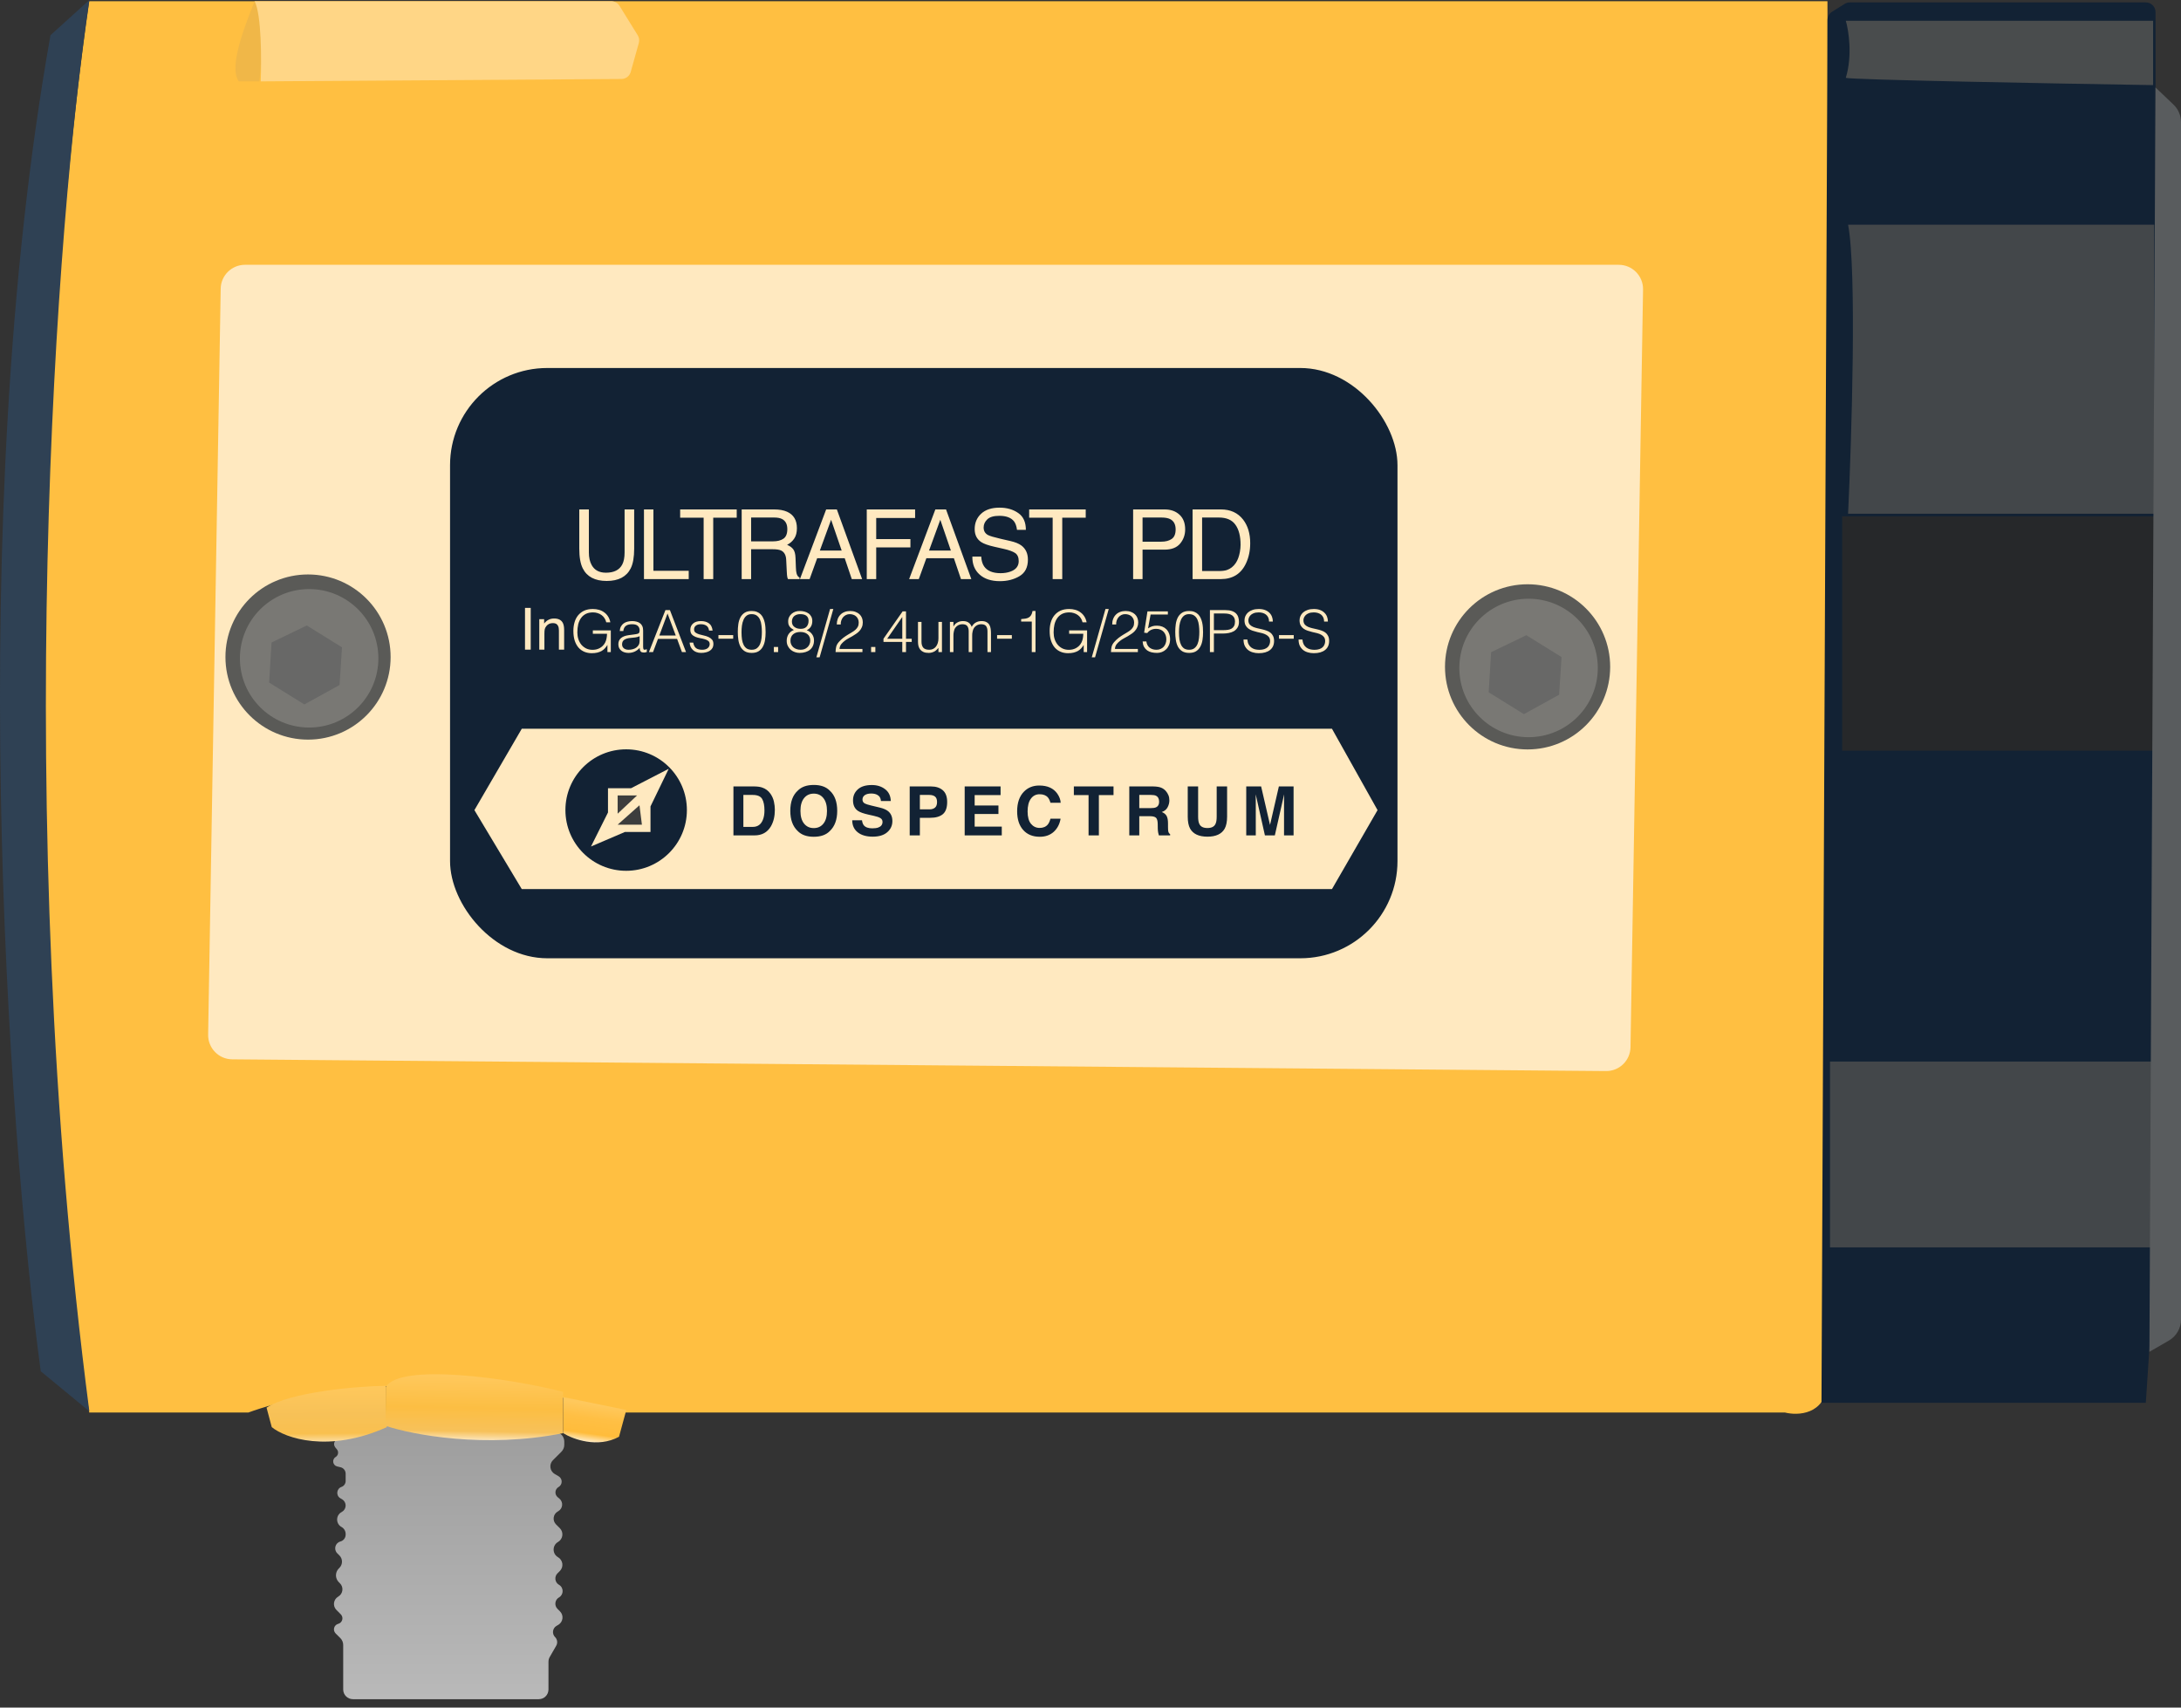 <svg width="106" height="83" viewBox="0 0 106 83" fill="none" xmlns="http://www.w3.org/2000/svg">
<rect x="0" y="0" width="106" height="83" fill="#333333" stroke="none"/>
<g id="Group 2953">
<path id="Vector 2368" d="M12.072 68.657H4.338C0.04 43.202 2.547 12.318 4.338 0.059H88.817C88.876 21.862 88.959 65.836 88.817 67.3C88.675 68.764 87.381 68.815 86.751 68.657H30.136C22.344 66.202 14.846 67.634 12.072 68.657Z" fill="#FFBF41"/>
<path id="Vector 2381" d="M10.116 50.29L10.726 14.032C10.736 13.388 11.262 12.871 11.906 12.871H78.675C79.335 12.871 79.866 13.412 79.855 14.071L79.245 50.899C79.235 51.548 78.703 52.066 78.055 52.06L11.286 51.49C10.63 51.485 10.105 50.946 10.116 50.29Z" fill="#FFE9C0"/>
<rect id="Rectangle 1589" x="21.873" y="17.887" width="46.047" height="28.691" rx="4.723" fill="#122234"/>
<path id="Vector 2369" d="M89.652 0.189L89.043 0.57C88.906 0.655 88.822 0.806 88.821 0.968L88.527 68.185H104.29L104.762 61.041V0.589C104.762 0.329 104.551 0.117 104.29 0.117H89.903C89.814 0.117 89.727 0.142 89.652 0.189Z" fill="#122234"/>
<path id="Vector 2370" d="M89.709 3.782C90.04 2.696 89.847 1.48 89.709 1.008H104.645V4.137C99.725 4.058 89.851 3.877 89.709 3.782Z" fill="#494C4D"/>
<path id="Vector 2371" d="M104.697 10.922H89.82C90.245 13.142 89.997 21.214 89.82 24.972H104.697V10.922Z" fill="#43474A"/>
<path id="Vector 2372" d="M104.762 25.094H89.885H89.531V36.487H104.762V25.094Z" fill="#26282A"/>
<path id="Vector 2373" d="M104.704 51.598H88.941V60.63H104.704V51.598Z" fill="#43474A"/>
<path id="Vector 2374" d="M105.633 5.082L104.76 4.25L104.465 65.706L105.409 65.161C105.775 64.95 106 64.56 106 64.138V5.937C106 5.614 105.867 5.305 105.633 5.082Z" fill="#595C5E"/>
<path id="Vector 2375" d="M11.606 3.955C11.086 3.246 11.941 1.161 12.374 0.059C12.893 0.719 12.708 2.83 12.61 3.953L12.61 3.955H11.606Z" fill="#F0B748"/>
<path id="Vector 2376" d="M29.706 0.059H12.377C12.708 0.72 12.711 2.853 12.672 3.955L30.204 3.839C30.415 3.838 30.599 3.697 30.655 3.494L31.048 2.088C31.083 1.961 31.064 1.825 30.994 1.713L30.108 0.282C30.022 0.143 29.87 0.059 29.706 0.059Z" fill="#FFD686"/>
<path id="Vector 2380" d="M16.371 70.444L16.311 70.373C16.246 70.297 16.214 70.194 16.255 70.102C16.934 68.556 23.424 69.084 27.025 69.603C27.256 69.637 27.425 69.835 27.425 70.068V70.228C27.425 70.353 27.375 70.473 27.287 70.562L26.873 70.975C26.675 71.173 26.719 71.506 26.962 71.646L27.147 71.753C27.349 71.87 27.349 72.161 27.147 72.278C26.964 72.384 26.943 72.64 27.106 72.774L27.185 72.839C27.387 73.005 27.361 73.322 27.135 73.452L27.106 73.469C26.88 73.599 26.839 73.909 27.023 74.094L27.209 74.279C27.407 74.477 27.363 74.81 27.12 74.95C26.836 75.114 26.836 75.525 27.12 75.689C27.363 75.83 27.407 76.162 27.209 76.361L27.095 76.474C26.93 76.639 26.967 76.915 27.168 77.031C27.404 77.167 27.404 77.507 27.168 77.644C26.967 77.76 26.93 78.036 27.095 78.2L27.216 78.322C27.411 78.516 27.368 78.842 27.13 78.98L27.05 79.026C26.852 79.14 26.816 79.411 26.978 79.573C27.089 79.684 27.112 79.856 27.033 79.993L26.721 80.534C26.679 80.606 26.657 80.687 26.657 80.77V82.119C26.657 82.38 26.446 82.591 26.185 82.591H17.153C16.892 82.591 16.68 82.38 16.68 82.119V79.955C16.68 79.831 16.631 79.713 16.544 79.625L16.312 79.394C16.161 79.242 16.23 78.984 16.437 78.929C16.644 78.873 16.713 78.615 16.561 78.464L16.352 78.254C16.16 78.062 16.202 77.741 16.437 77.606C16.672 77.47 16.714 77.149 16.522 76.958L16.466 76.902C16.283 76.719 16.283 76.421 16.466 76.238L16.496 76.208C16.663 76.041 16.663 75.77 16.496 75.603L16.391 75.499C16.205 75.312 16.29 74.994 16.545 74.926C16.694 74.886 16.799 74.75 16.799 74.595V74.56C16.799 74.422 16.725 74.294 16.605 74.224L16.592 74.217C16.316 74.058 16.316 73.66 16.592 73.501L16.622 73.484C16.731 73.421 16.799 73.303 16.799 73.176C16.799 73.052 16.732 72.935 16.624 72.873L16.545 72.827C16.319 72.697 16.35 72.362 16.595 72.274C16.717 72.23 16.799 72.115 16.799 71.986V71.629C16.799 71.48 16.696 71.351 16.551 71.317L16.386 71.278C16.169 71.227 16.122 70.937 16.312 70.82C16.444 70.739 16.472 70.561 16.371 70.444Z" fill="url(#paint0_linear_1740_1709)"/>
<path id="Vector 2098" d="M4.342 0L2.453 1.712C-1.751 25.326 0.386 54.844 1.98 66.651L4.342 68.599C0.516 39.223 2.748 10.626 4.342 0Z" fill="#2F4154"/>
<path id="Vector 2384" d="M23.057 39.377L25.359 35.422H64.736L66.951 39.377L64.736 43.215H25.359L23.057 39.377Z" fill="#FFE9C0"/>
<path id="ULTRAFAST PD" d="M28.62 24.761V26.855C28.62 27.101 28.666 27.305 28.758 27.468C28.895 27.714 29.125 27.837 29.45 27.837C29.839 27.837 30.103 27.704 30.243 27.438C30.318 27.294 30.356 27.099 30.356 26.855V24.761H30.822V26.663C30.822 27.08 30.766 27.401 30.654 27.625C30.448 28.034 30.059 28.238 29.487 28.238C28.915 28.238 28.527 28.034 28.322 27.625C28.21 27.401 28.154 27.08 28.154 26.663V24.761H28.62ZM31.298 24.761H31.757V27.745H33.473V28.148H31.298V24.761ZM35.806 24.761V25.164H34.664V28.148H34.198V25.164H33.057V24.761H35.806ZM37.567 26.313C37.782 26.313 37.952 26.27 38.076 26.184C38.202 26.098 38.265 25.942 38.265 25.718C38.265 25.477 38.178 25.312 38.002 25.224C37.909 25.178 37.783 25.155 37.627 25.155H36.506V26.313H37.567ZM36.047 24.761H37.615C37.873 24.761 38.086 24.799 38.254 24.874C38.572 25.018 38.731 25.285 38.731 25.674C38.731 25.877 38.689 26.043 38.604 26.172C38.521 26.301 38.404 26.405 38.254 26.483C38.386 26.537 38.485 26.608 38.551 26.696C38.619 26.783 38.657 26.925 38.664 27.122L38.681 27.576C38.685 27.706 38.696 27.802 38.713 27.865C38.74 27.972 38.79 28.042 38.86 28.072V28.148H38.298C38.282 28.119 38.27 28.082 38.261 28.035C38.252 27.989 38.244 27.9 38.238 27.768L38.21 27.203C38.199 26.982 38.117 26.833 37.963 26.758C37.876 26.716 37.738 26.696 37.55 26.696H36.506V28.148H36.047V24.761ZM40.907 26.76L40.393 25.264L39.846 26.76H40.907ZM40.153 24.761H40.672L41.901 28.148H41.398L41.055 27.134H39.715L39.348 28.148H38.878L40.153 24.761ZM42.126 24.761H44.476V25.176H42.585V26.204H44.248V26.608H42.585V28.148H42.126V24.761ZM46.214 26.76L45.7 25.264L45.153 26.76H46.214ZM45.46 24.761H45.979L47.208 28.148H46.705L46.361 27.134H45.022L44.655 28.148H44.185L45.46 24.761ZM47.689 27.055C47.7 27.247 47.745 27.404 47.825 27.523C47.977 27.748 48.245 27.86 48.63 27.86C48.802 27.86 48.959 27.836 49.1 27.786C49.374 27.691 49.511 27.52 49.511 27.274C49.511 27.09 49.453 26.959 49.338 26.88C49.221 26.803 49.038 26.736 48.789 26.68L48.33 26.576C48.03 26.508 47.818 26.433 47.694 26.352C47.478 26.211 47.371 25.999 47.371 25.718C47.371 25.413 47.476 25.164 47.687 24.968C47.897 24.773 48.195 24.675 48.581 24.675C48.936 24.675 49.238 24.762 49.485 24.934C49.734 25.104 49.859 25.378 49.859 25.755H49.428C49.405 25.573 49.355 25.434 49.28 25.337C49.14 25.161 48.903 25.072 48.568 25.072C48.297 25.072 48.102 25.129 47.984 25.243C47.866 25.357 47.806 25.489 47.806 25.639C47.806 25.805 47.876 25.927 48.014 26.004C48.105 26.053 48.31 26.114 48.63 26.188L49.105 26.297C49.334 26.349 49.511 26.42 49.635 26.511C49.85 26.669 49.958 26.899 49.958 27.201C49.958 27.576 49.821 27.844 49.547 28.006C49.275 28.167 48.959 28.248 48.597 28.248C48.176 28.248 47.846 28.14 47.608 27.925C47.37 27.711 47.253 27.421 47.258 27.055H47.689ZM52.768 24.761V25.164H51.627V28.148H51.161V25.164H50.019V24.761H52.768ZM55.072 24.761H56.596C56.897 24.761 57.14 24.846 57.325 25.017C57.509 25.186 57.601 25.424 57.601 25.732C57.601 25.996 57.519 26.227 57.355 26.424C57.19 26.619 56.937 26.716 56.596 26.716H55.53V28.148H55.072V24.761ZM57.138 25.734C57.138 25.485 57.045 25.316 56.861 25.227C56.76 25.179 56.62 25.155 56.444 25.155H55.53V26.329H56.444C56.65 26.329 56.816 26.285 56.944 26.198C57.073 26.11 57.138 25.955 57.138 25.734ZM59.242 27.756C59.398 27.756 59.525 27.74 59.625 27.708C59.803 27.648 59.949 27.533 60.063 27.362C60.154 27.225 60.219 27.05 60.259 26.836C60.282 26.709 60.294 26.59 60.294 26.481C60.294 26.061 60.21 25.735 60.042 25.503C59.876 25.271 59.608 25.155 59.238 25.155H58.424V27.756H59.242ZM57.962 24.761H59.334C59.8 24.761 60.162 24.926 60.418 25.257C60.647 25.555 60.762 25.937 60.762 26.403C60.762 26.762 60.694 27.088 60.559 27.378C60.321 27.892 59.911 28.148 59.33 28.148H57.962V24.761Z" fill="#FFE9C0"/>
<g id="Group 2954">
<path id="In" d="M25.516 29.546H25.794V31.578H25.516V29.546ZM26.21 30.096H26.446V30.307C26.516 30.22 26.591 30.158 26.669 30.12C26.747 30.082 26.834 30.063 26.93 30.063C27.141 30.063 27.283 30.136 27.357 30.283C27.397 30.363 27.418 30.478 27.418 30.628V31.578H27.164V30.644C27.164 30.554 27.151 30.481 27.124 30.426C27.08 30.333 27 30.287 26.883 30.287C26.824 30.287 26.776 30.293 26.738 30.305C26.67 30.326 26.61 30.366 26.558 30.427C26.517 30.476 26.49 30.527 26.477 30.579C26.465 30.631 26.459 30.705 26.459 30.802V31.578H26.21V30.096Z" fill="#FFE9C0"/>
<path id="GaAs-0.8/2.4um-1G/250PS-S" d="M28.813 30.805V30.641H29.686V31.695H29.522V31.347C29.486 31.407 29.444 31.463 29.397 31.514C29.352 31.563 29.299 31.606 29.238 31.642C29.178 31.675 29.108 31.702 29.029 31.721C28.95 31.74 28.86 31.749 28.76 31.749C28.631 31.749 28.512 31.727 28.402 31.681C28.293 31.636 28.198 31.569 28.119 31.48C28.04 31.389 27.977 31.276 27.932 31.14C27.889 31.004 27.867 30.845 27.867 30.664C27.867 30.515 27.886 30.376 27.924 30.247C27.961 30.117 28.019 30.005 28.096 29.91C28.176 29.814 28.274 29.738 28.391 29.683C28.51 29.629 28.65 29.601 28.811 29.601C28.918 29.601 29.018 29.614 29.111 29.641C29.205 29.667 29.29 29.708 29.363 29.763C29.439 29.816 29.502 29.883 29.553 29.964C29.604 30.043 29.641 30.138 29.663 30.247H29.465C29.448 30.172 29.419 30.104 29.377 30.043C29.338 29.983 29.29 29.933 29.233 29.893C29.176 29.852 29.113 29.82 29.043 29.8C28.973 29.777 28.9 29.766 28.825 29.766C28.691 29.766 28.575 29.789 28.479 29.836C28.383 29.884 28.303 29.951 28.241 30.038C28.179 30.123 28.132 30.226 28.102 30.346C28.074 30.465 28.06 30.597 28.06 30.74C28.06 30.854 28.076 30.961 28.108 31.063C28.142 31.165 28.19 31.255 28.252 31.333C28.317 31.41 28.394 31.471 28.485 31.517C28.577 31.562 28.682 31.585 28.799 31.585C28.854 31.585 28.911 31.579 28.969 31.568C29.028 31.555 29.084 31.534 29.139 31.506C29.194 31.477 29.245 31.44 29.292 31.395C29.34 31.35 29.38 31.294 29.414 31.228C29.446 31.163 29.468 31.096 29.479 31.027C29.493 30.957 29.5 30.883 29.502 30.805H28.813ZM31.087 30.924C31.015 30.955 30.942 30.975 30.869 30.984C30.795 30.994 30.721 31.001 30.648 31.007C30.517 31.016 30.415 31.046 30.342 31.095C30.27 31.144 30.234 31.218 30.234 31.318C30.234 31.364 30.242 31.403 30.259 31.437C30.278 31.47 30.302 31.497 30.33 31.52C30.361 31.54 30.395 31.556 30.432 31.568C30.472 31.577 30.512 31.582 30.551 31.582C30.619 31.582 30.686 31.573 30.75 31.556C30.814 31.54 30.871 31.514 30.92 31.48C30.971 31.444 31.011 31.4 31.042 31.347C31.072 31.292 31.087 31.228 31.087 31.154V30.924ZM30.801 30.84C30.833 30.836 30.871 30.83 30.914 30.823C30.959 30.815 30.996 30.805 31.025 30.791C31.053 30.778 31.07 30.756 31.076 30.726C31.083 30.694 31.087 30.665 31.087 30.638C31.087 30.551 31.059 30.481 31.002 30.426C30.947 30.369 30.854 30.341 30.721 30.341C30.663 30.341 30.609 30.346 30.56 30.358C30.511 30.367 30.467 30.385 30.43 30.412C30.394 30.436 30.363 30.47 30.339 30.514C30.316 30.555 30.301 30.608 30.294 30.672H30.121C30.126 30.585 30.146 30.512 30.18 30.451C30.214 30.389 30.258 30.339 30.311 30.301C30.365 30.262 30.428 30.233 30.498 30.216C30.569 30.197 30.645 30.188 30.724 30.188C30.798 30.188 30.867 30.196 30.931 30.213C30.997 30.228 31.054 30.254 31.101 30.29C31.15 30.324 31.188 30.37 31.215 30.429C31.243 30.487 31.257 30.559 31.257 30.644V31.443C31.257 31.509 31.268 31.552 31.291 31.571C31.316 31.588 31.364 31.583 31.436 31.556V31.69C31.422 31.693 31.402 31.699 31.376 31.707C31.351 31.714 31.327 31.718 31.302 31.718C31.276 31.718 31.25 31.715 31.226 31.709C31.198 31.706 31.175 31.697 31.158 31.684C31.141 31.669 31.127 31.652 31.115 31.633C31.106 31.612 31.099 31.59 31.096 31.568C31.092 31.543 31.09 31.518 31.09 31.491C31.018 31.571 30.936 31.631 30.843 31.673C30.751 31.714 30.651 31.735 30.543 31.735C30.479 31.735 30.416 31.727 30.356 31.709C30.297 31.692 30.245 31.666 30.2 31.63C30.155 31.594 30.119 31.551 30.092 31.5C30.066 31.447 30.053 31.385 30.053 31.313C30.053 31.063 30.224 30.916 30.566 30.871L30.801 30.84ZM31.539 31.695L32.341 29.655H32.559L33.342 31.695H33.143L32.908 31.055H31.979L31.738 31.695H31.539ZM32.044 30.89H32.843L32.443 29.819L32.044 30.89ZM33.69 31.236C33.717 31.363 33.764 31.453 33.832 31.506C33.902 31.556 34.001 31.582 34.129 31.582C34.192 31.582 34.245 31.574 34.291 31.559C34.336 31.544 34.373 31.524 34.401 31.5C34.432 31.473 34.454 31.444 34.469 31.412C34.484 31.38 34.492 31.346 34.492 31.31C34.492 31.238 34.468 31.185 34.421 31.151C34.376 31.115 34.318 31.088 34.248 31.069C34.178 31.048 34.103 31.031 34.022 31.018C33.941 31.003 33.865 30.981 33.795 30.953C33.725 30.924 33.666 30.884 33.619 30.831C33.574 30.778 33.551 30.703 33.551 30.607C33.551 30.484 33.596 30.384 33.684 30.307C33.775 30.227 33.903 30.188 34.067 30.188C34.226 30.188 34.354 30.224 34.452 30.296C34.553 30.365 34.613 30.483 34.634 30.65H34.461C34.446 30.536 34.402 30.457 34.331 30.412C34.261 30.364 34.172 30.341 34.064 30.341C33.956 30.341 33.874 30.364 33.818 30.412C33.761 30.457 33.733 30.517 33.733 30.593C33.733 30.659 33.755 30.71 33.801 30.746C33.848 30.78 33.907 30.808 33.976 30.831C34.046 30.852 34.122 30.871 34.203 30.888C34.284 30.905 34.36 30.929 34.43 30.961C34.5 30.992 34.557 31.033 34.603 31.086C34.65 31.139 34.673 31.213 34.673 31.307C34.673 31.377 34.658 31.439 34.628 31.494C34.598 31.547 34.556 31.591 34.503 31.627C34.45 31.663 34.387 31.69 34.314 31.707C34.242 31.726 34.162 31.735 34.075 31.735C33.989 31.735 33.911 31.722 33.843 31.695C33.777 31.671 33.72 31.636 33.673 31.59C33.626 31.545 33.589 31.492 33.563 31.432C33.536 31.371 33.521 31.306 33.517 31.236H33.69ZM35.634 30.871V31.046H34.917V30.871H35.634ZM37.028 30.712C37.028 30.604 37.022 30.5 37.008 30.398C36.997 30.294 36.974 30.201 36.938 30.12C36.902 30.038 36.851 29.973 36.785 29.924C36.72 29.875 36.635 29.851 36.529 29.851C36.429 29.851 36.347 29.876 36.283 29.927C36.221 29.976 36.172 30.042 36.136 30.125C36.1 30.209 36.074 30.303 36.059 30.409C36.046 30.515 36.039 30.622 36.039 30.732C36.039 30.86 36.047 30.977 36.062 31.083C36.079 31.187 36.106 31.276 36.144 31.35C36.182 31.423 36.232 31.481 36.294 31.523C36.359 31.562 36.439 31.582 36.535 31.582C36.643 31.582 36.729 31.555 36.793 31.503C36.859 31.45 36.909 31.382 36.943 31.299C36.977 31.215 37 31.122 37.011 31.018C37.023 30.914 37.028 30.812 37.028 30.712ZM36.535 29.698C36.633 29.698 36.718 29.713 36.79 29.743C36.862 29.771 36.922 29.811 36.972 29.862C37.023 29.913 37.063 29.972 37.093 30.04C37.126 30.108 37.15 30.181 37.167 30.259C37.184 30.334 37.195 30.413 37.201 30.494C37.207 30.575 37.21 30.654 37.21 30.732C37.21 30.864 37.2 30.991 37.181 31.112C37.162 31.233 37.127 31.339 37.076 31.432C37.027 31.524 36.959 31.598 36.872 31.653C36.785 31.708 36.673 31.735 36.535 31.735C36.397 31.735 36.284 31.708 36.195 31.653C36.108 31.598 36.039 31.524 35.988 31.432C35.939 31.337 35.905 31.229 35.886 31.106C35.867 30.981 35.858 30.85 35.858 30.712C35.858 30.585 35.866 30.462 35.883 30.341C35.9 30.22 35.933 30.112 35.98 30.018C36.029 29.921 36.098 29.844 36.187 29.785C36.275 29.727 36.392 29.698 36.535 29.698ZM37.611 31.695V31.446H37.818V31.695H37.611ZM38.901 30.718C38.831 30.718 38.767 30.726 38.709 30.743C38.65 30.76 38.599 30.787 38.556 30.823C38.512 30.857 38.478 30.901 38.454 30.956C38.429 31.009 38.417 31.072 38.417 31.146C38.417 31.208 38.428 31.265 38.451 31.318C38.475 31.371 38.508 31.418 38.55 31.457C38.593 31.495 38.645 31.525 38.706 31.548C38.768 31.571 38.837 31.582 38.913 31.582C38.979 31.582 39.04 31.572 39.097 31.551C39.154 31.528 39.203 31.497 39.244 31.457C39.288 31.418 39.321 31.37 39.343 31.316C39.368 31.261 39.38 31.2 39.38 31.134C39.38 31.064 39.368 31.004 39.343 30.953C39.319 30.9 39.285 30.857 39.241 30.823C39.198 30.787 39.147 30.76 39.088 30.743C39.03 30.726 38.967 30.718 38.901 30.718ZM38.893 29.851C38.836 29.851 38.783 29.858 38.734 29.873C38.685 29.888 38.642 29.911 38.604 29.941C38.568 29.971 38.539 30.009 38.519 30.055C38.498 30.1 38.488 30.152 38.488 30.21C38.488 30.273 38.499 30.327 38.522 30.372C38.546 30.415 38.578 30.451 38.618 30.48C38.658 30.508 38.703 30.53 38.754 30.545C38.805 30.558 38.858 30.565 38.913 30.565C38.967 30.565 39.018 30.558 39.066 30.545C39.113 30.53 39.154 30.506 39.188 30.474C39.221 30.442 39.248 30.401 39.267 30.352C39.288 30.303 39.298 30.243 39.298 30.171C39.298 30.069 39.265 29.99 39.199 29.936C39.133 29.879 39.031 29.851 38.893 29.851ZM38.584 30.621C38.535 30.591 38.492 30.563 38.456 30.536C38.422 30.508 38.394 30.478 38.371 30.446C38.349 30.413 38.332 30.378 38.32 30.338C38.311 30.296 38.306 30.245 38.306 30.185C38.306 30.117 38.321 30.053 38.352 29.992C38.382 29.932 38.422 29.88 38.473 29.836C38.524 29.791 38.584 29.756 38.652 29.732C38.722 29.707 38.796 29.696 38.876 29.698C38.951 29.698 39.025 29.707 39.097 29.726C39.17 29.745 39.236 29.774 39.292 29.814C39.349 29.853 39.394 29.904 39.428 29.967C39.462 30.027 39.479 30.1 39.479 30.185C39.479 30.289 39.458 30.378 39.414 30.451C39.373 30.525 39.304 30.585 39.207 30.633C39.317 30.672 39.403 30.736 39.465 30.823C39.529 30.909 39.562 31.011 39.562 31.129C39.562 31.227 39.544 31.314 39.511 31.389C39.478 31.465 39.431 31.528 39.369 31.579C39.308 31.63 39.235 31.669 39.148 31.695C39.061 31.722 38.965 31.735 38.859 31.735C38.787 31.735 38.713 31.723 38.638 31.698C38.564 31.674 38.497 31.637 38.437 31.588C38.378 31.538 38.33 31.477 38.292 31.403C38.254 31.33 38.235 31.244 38.235 31.146C38.235 31.027 38.265 30.921 38.323 30.828C38.384 30.734 38.471 30.665 38.584 30.621ZM39.835 31.95H39.677L40.343 29.601H40.501L39.835 31.95ZM40.669 30.352C40.669 30.254 40.685 30.165 40.715 30.086C40.745 30.005 40.788 29.936 40.845 29.879C40.902 29.82 40.97 29.776 41.049 29.746C41.13 29.714 41.22 29.698 41.318 29.698C41.419 29.698 41.506 29.713 41.582 29.743C41.659 29.771 41.724 29.81 41.775 29.859C41.828 29.908 41.867 29.967 41.894 30.035C41.92 30.103 41.933 30.175 41.933 30.25C41.933 30.339 41.918 30.417 41.888 30.485C41.86 30.553 41.821 30.614 41.772 30.667C41.724 30.72 41.67 30.767 41.607 30.808C41.547 30.85 41.485 30.89 41.42 30.927C41.356 30.963 41.293 30.998 41.23 31.032C41.168 31.066 41.112 31.102 41.063 31.14C41.031 31.165 41 31.191 40.97 31.219C40.94 31.246 40.912 31.275 40.888 31.307C40.863 31.339 40.843 31.375 40.828 31.415C40.813 31.453 40.804 31.495 40.803 31.542H41.916V31.695H40.61C40.612 31.599 40.622 31.512 40.641 31.435C40.66 31.357 40.702 31.282 40.766 31.208C40.836 31.129 40.907 31.061 40.981 31.004C41.057 30.947 41.13 30.897 41.202 30.854C41.274 30.808 41.342 30.768 41.406 30.732C41.47 30.694 41.527 30.654 41.576 30.61C41.625 30.567 41.664 30.517 41.692 30.463C41.721 30.408 41.735 30.341 41.735 30.262C41.735 30.197 41.724 30.14 41.701 30.089C41.678 30.038 41.647 29.994 41.607 29.958C41.568 29.922 41.521 29.896 41.469 29.879C41.416 29.86 41.358 29.851 41.296 29.851C41.23 29.851 41.169 29.865 41.114 29.893C41.061 29.919 41.015 29.955 40.975 30.001C40.938 30.046 40.908 30.099 40.888 30.16C40.867 30.22 40.858 30.284 40.862 30.352H40.669ZM42.337 31.695V31.446H42.544V31.695H42.337ZM43.852 31.202H42.939V31.046L43.869 29.717H44.033V31.049H44.311V31.202H44.033V31.695H43.852V31.202ZM43.118 31.049H43.852V29.989L43.118 31.049ZM45.61 30.227H45.78V31.695H45.61V31.491C45.588 31.518 45.562 31.545 45.534 31.573C45.506 31.602 45.472 31.628 45.435 31.653C45.399 31.675 45.356 31.694 45.307 31.709C45.258 31.727 45.201 31.735 45.137 31.735C45.039 31.735 44.957 31.722 44.891 31.695C44.825 31.667 44.771 31.628 44.729 31.579C44.69 31.53 44.66 31.473 44.641 31.409C44.624 31.343 44.616 31.271 44.616 31.194V30.227H44.786V31.191C44.786 31.317 44.815 31.415 44.874 31.483C44.932 31.549 45.029 31.582 45.163 31.582C45.233 31.582 45.295 31.569 45.35 31.542C45.406 31.514 45.454 31.475 45.491 31.426C45.529 31.377 45.559 31.318 45.579 31.25C45.6 31.182 45.61 31.108 45.61 31.027V30.227ZM46.338 31.695H46.168V30.227H46.338V30.448H46.343C46.387 30.363 46.449 30.299 46.53 30.256C46.612 30.21 46.7 30.188 46.797 30.188C46.865 30.188 46.922 30.195 46.97 30.21C47.017 30.226 47.056 30.246 47.089 30.273C47.123 30.297 47.15 30.327 47.171 30.361C47.194 30.395 47.212 30.431 47.227 30.471C47.277 30.375 47.342 30.304 47.423 30.259C47.506 30.211 47.601 30.188 47.706 30.188C47.806 30.188 47.886 30.205 47.944 30.239C48.005 30.271 48.051 30.314 48.083 30.369C48.115 30.422 48.136 30.483 48.146 30.553C48.157 30.623 48.163 30.695 48.163 30.769V31.695H47.993V30.681C47.993 30.575 47.97 30.492 47.925 30.431C47.881 30.371 47.799 30.341 47.678 30.341C47.616 30.341 47.555 30.355 47.497 30.383C47.44 30.41 47.39 30.451 47.346 30.508C47.328 30.533 47.312 30.562 47.298 30.596C47.287 30.628 47.278 30.662 47.27 30.698C47.262 30.734 47.257 30.77 47.253 30.805C47.251 30.841 47.25 30.875 47.25 30.905V31.695H47.08V30.681C47.08 30.575 47.057 30.492 47.012 30.431C46.969 30.371 46.886 30.341 46.766 30.341C46.703 30.341 46.643 30.355 46.584 30.383C46.528 30.41 46.477 30.451 46.434 30.508C46.415 30.533 46.399 30.562 46.386 30.596C46.375 30.628 46.365 30.662 46.358 30.698C46.35 30.734 46.344 30.77 46.341 30.805C46.339 30.841 46.338 30.875 46.338 30.905V31.695ZM49.177 30.871V31.046H48.46V30.871H49.177ZM50.146 30.21H49.63V30.091C49.706 30.086 49.774 30.078 49.834 30.069C49.897 30.059 49.951 30.041 49.996 30.015C50.043 29.988 50.082 29.951 50.112 29.902C50.144 29.851 50.168 29.783 50.183 29.698H50.328V31.695H50.146V30.21ZM51.962 30.805V30.641H52.834V31.695H52.67V31.347C52.634 31.407 52.593 31.463 52.545 31.514C52.5 31.563 52.447 31.606 52.387 31.642C52.326 31.675 52.256 31.702 52.177 31.721C52.098 31.74 52.008 31.749 51.908 31.749C51.779 31.749 51.66 31.727 51.551 31.681C51.441 31.636 51.347 31.569 51.267 31.48C51.188 31.389 51.126 31.276 51.08 31.14C51.037 31.004 51.015 30.845 51.015 30.664C51.015 30.515 51.034 30.376 51.072 30.247C51.11 30.117 51.167 30.005 51.245 29.91C51.324 29.814 51.422 29.738 51.539 29.683C51.658 29.629 51.798 29.601 51.959 29.601C52.066 29.601 52.167 29.614 52.259 29.641C52.354 29.667 52.438 29.708 52.511 29.763C52.587 29.816 52.65 29.883 52.701 29.964C52.752 30.043 52.789 30.138 52.812 30.247H52.613C52.596 30.172 52.567 30.104 52.526 30.043C52.486 29.983 52.438 29.933 52.381 29.893C52.324 29.852 52.261 29.82 52.191 29.8C52.121 29.777 52.049 29.766 51.973 29.766C51.839 29.766 51.724 29.789 51.627 29.836C51.531 29.884 51.452 29.951 51.389 30.038C51.327 30.123 51.281 30.226 51.25 30.346C51.222 30.465 51.208 30.597 51.208 30.74C51.208 30.854 51.224 30.961 51.256 31.063C51.29 31.165 51.338 31.255 51.401 31.333C51.465 31.41 51.542 31.471 51.633 31.517C51.725 31.562 51.83 31.585 51.947 31.585C52.002 31.585 52.059 31.579 52.117 31.568C52.176 31.555 52.233 31.534 52.288 31.506C52.342 31.477 52.393 31.44 52.441 31.395C52.488 31.35 52.528 31.294 52.562 31.228C52.594 31.163 52.616 31.096 52.628 31.027C52.641 30.957 52.648 30.883 52.65 30.805H51.962ZM53.221 31.95H53.062L53.728 29.601H53.887L53.221 31.95ZM54.055 30.352C54.055 30.254 54.07 30.165 54.1 30.086C54.13 30.005 54.174 29.936 54.23 29.879C54.287 29.82 54.355 29.776 54.434 29.746C54.516 29.714 54.605 29.698 54.704 29.698C54.804 29.698 54.892 29.713 54.967 29.743C55.045 29.771 55.109 29.81 55.16 29.859C55.213 29.908 55.252 29.967 55.279 30.035C55.305 30.103 55.319 30.175 55.319 30.25C55.319 30.339 55.303 30.417 55.273 30.485C55.245 30.553 55.206 30.614 55.157 30.667C55.11 30.72 55.055 30.767 54.993 30.808C54.932 30.85 54.87 30.89 54.806 30.927C54.742 30.963 54.678 30.998 54.616 31.032C54.553 31.066 54.498 31.102 54.449 31.14C54.416 31.165 54.385 31.191 54.355 31.219C54.325 31.246 54.297 31.275 54.273 31.307C54.248 31.339 54.229 31.375 54.213 31.415C54.198 31.453 54.19 31.495 54.188 31.542H55.302V31.695H53.995C53.997 31.599 54.008 31.512 54.026 31.435C54.045 31.357 54.087 31.282 54.151 31.208C54.221 31.129 54.293 31.061 54.367 31.004C54.442 30.947 54.516 30.897 54.587 30.854C54.659 30.808 54.727 30.768 54.791 30.732C54.856 30.694 54.912 30.654 54.962 30.61C55.011 30.567 55.049 30.517 55.078 30.463C55.106 30.408 55.12 30.341 55.12 30.262C55.12 30.197 55.109 30.14 55.086 30.089C55.064 30.038 55.032 29.994 54.993 29.958C54.953 29.922 54.907 29.896 54.854 29.879C54.801 29.86 54.743 29.851 54.681 29.851C54.615 29.851 54.554 29.865 54.5 29.893C54.447 29.919 54.401 29.955 54.361 30.001C54.323 30.046 54.294 30.099 54.273 30.16C54.252 30.22 54.244 30.284 54.247 30.352H54.055ZM55.714 31.177C55.733 31.313 55.787 31.415 55.876 31.483C55.967 31.549 56.077 31.582 56.207 31.582C56.281 31.582 56.347 31.569 56.406 31.542C56.466 31.516 56.517 31.48 56.559 31.435C56.6 31.387 56.632 31.334 56.652 31.273C56.675 31.211 56.686 31.144 56.686 31.072C56.686 30.998 56.674 30.93 56.65 30.868C56.627 30.805 56.594 30.752 56.55 30.706C56.509 30.661 56.457 30.626 56.394 30.602C56.334 30.577 56.266 30.565 56.19 30.565C56.1 30.565 56.019 30.582 55.947 30.616C55.875 30.648 55.812 30.7 55.757 30.771L55.607 30.752L55.768 29.717H56.76V29.87H55.921L55.797 30.542C55.836 30.517 55.872 30.497 55.904 30.48C55.938 30.463 55.972 30.449 56.006 30.44C56.04 30.429 56.075 30.421 56.111 30.417C56.149 30.413 56.19 30.412 56.236 30.412C56.326 30.412 56.41 30.427 56.488 30.457C56.565 30.487 56.633 30.531 56.689 30.587C56.746 30.644 56.789 30.714 56.819 30.797C56.852 30.878 56.868 30.97 56.868 31.072C56.868 31.178 56.85 31.272 56.814 31.355C56.78 31.436 56.733 31.506 56.675 31.562C56.616 31.619 56.548 31.662 56.471 31.692C56.395 31.721 56.317 31.735 56.236 31.735C56.141 31.735 56.053 31.726 55.969 31.707C55.888 31.688 55.816 31.657 55.754 31.613C55.692 31.568 55.641 31.51 55.601 31.44C55.563 31.369 55.541 31.281 55.533 31.177H55.714ZM58.289 30.712C58.289 30.604 58.283 30.5 58.269 30.398C58.258 30.294 58.234 30.201 58.199 30.12C58.163 30.038 58.112 29.973 58.045 29.924C57.981 29.875 57.896 29.851 57.791 29.851C57.69 29.851 57.608 29.876 57.544 29.927C57.482 29.976 57.432 30.042 57.397 30.125C57.361 30.209 57.335 30.303 57.32 30.409C57.307 30.515 57.3 30.622 57.3 30.732C57.3 30.86 57.308 30.977 57.323 31.083C57.34 31.187 57.367 31.276 57.405 31.35C57.443 31.423 57.493 31.481 57.555 31.523C57.62 31.562 57.7 31.582 57.796 31.582C57.904 31.582 57.99 31.555 58.054 31.503C58.12 31.45 58.17 31.382 58.204 31.299C58.238 31.215 58.261 31.122 58.272 31.018C58.284 30.914 58.289 30.812 58.289 30.712ZM57.796 29.698C57.894 29.698 57.979 29.713 58.051 29.743C58.123 29.771 58.183 29.811 58.233 29.862C58.284 29.913 58.324 29.972 58.354 30.04C58.386 30.108 58.411 30.181 58.428 30.259C58.445 30.334 58.456 30.413 58.462 30.494C58.468 30.575 58.471 30.654 58.471 30.732C58.471 30.864 58.461 30.991 58.442 31.112C58.423 31.233 58.388 31.339 58.337 31.432C58.288 31.524 58.22 31.598 58.133 31.653C58.047 31.708 57.934 31.735 57.796 31.735C57.658 31.735 57.545 31.708 57.456 31.653C57.369 31.598 57.3 31.524 57.249 31.432C57.2 31.337 57.166 31.229 57.147 31.106C57.128 30.981 57.119 30.85 57.119 30.712C57.119 30.585 57.127 30.462 57.144 30.341C57.161 30.22 57.194 30.112 57.241 30.018C57.29 29.921 57.359 29.844 57.448 29.785C57.536 29.727 57.653 29.698 57.796 29.698ZM58.804 31.695V29.655H59.549C59.681 29.655 59.79 29.67 59.875 29.7C59.962 29.731 60.03 29.772 60.079 29.825C60.13 29.878 60.165 29.939 60.184 30.009C60.205 30.077 60.215 30.149 60.215 30.225C60.215 30.338 60.192 30.431 60.144 30.505C60.099 30.579 60.039 30.637 59.966 30.681C59.892 30.722 59.808 30.752 59.714 30.769C59.621 30.786 59.528 30.794 59.433 30.794H58.997V31.695H58.804ZM59.439 30.63C59.529 30.63 59.611 30.624 59.682 30.613C59.754 30.602 59.815 30.581 59.864 30.55C59.915 30.518 59.953 30.476 59.98 30.423C60.008 30.368 60.023 30.297 60.023 30.21C60.023 30.082 59.98 29.985 59.895 29.919C59.812 29.852 59.679 29.819 59.495 29.819H58.997V30.63H59.439ZM60.624 31.086C60.632 31.177 60.651 31.254 60.684 31.318C60.718 31.381 60.76 31.432 60.811 31.471C60.864 31.511 60.925 31.54 60.992 31.559C61.06 31.576 61.133 31.585 61.211 31.585C61.301 31.585 61.38 31.573 61.446 31.551C61.512 31.528 61.566 31.498 61.607 31.46C61.649 31.42 61.679 31.375 61.698 31.324C61.719 31.273 61.729 31.219 61.729 31.163C61.729 31.083 61.711 31.019 61.675 30.97C61.64 30.921 61.592 30.881 61.534 30.851C61.477 30.819 61.411 30.793 61.335 30.774C61.262 30.756 61.185 30.738 61.106 30.721C61.028 30.702 60.952 30.68 60.876 30.655C60.803 30.631 60.737 30.598 60.678 30.556C60.621 30.515 60.575 30.462 60.539 30.398C60.503 30.331 60.485 30.248 60.485 30.148C60.485 30.078 60.499 30.01 60.528 29.944C60.558 29.878 60.602 29.819 60.658 29.768C60.717 29.717 60.789 29.677 60.876 29.647C60.963 29.616 61.063 29.601 61.177 29.601C61.292 29.601 61.392 29.617 61.477 29.649C61.564 29.681 61.636 29.726 61.693 29.783C61.749 29.837 61.792 29.902 61.82 29.975C61.848 30.049 61.862 30.127 61.862 30.21H61.678C61.678 30.133 61.664 30.066 61.636 30.009C61.609 29.953 61.572 29.906 61.525 29.87C61.478 29.834 61.424 29.808 61.364 29.791C61.303 29.774 61.241 29.766 61.177 29.766C61.078 29.766 60.995 29.78 60.927 29.808C60.861 29.834 60.808 29.869 60.769 29.913C60.729 29.956 60.702 30.005 60.687 30.057C60.671 30.11 60.669 30.163 60.678 30.216C60.689 30.282 60.716 30.335 60.757 30.375C60.799 30.415 60.85 30.448 60.91 30.474C60.971 30.499 61.037 30.519 61.109 30.536C61.182 30.551 61.257 30.568 61.333 30.587C61.408 30.604 61.481 30.625 61.551 30.65C61.623 30.674 61.686 30.707 61.741 30.749C61.795 30.79 61.839 30.844 61.871 30.91C61.905 30.975 61.922 31.056 61.922 31.154C61.922 31.343 61.857 31.489 61.727 31.593C61.596 31.697 61.413 31.749 61.177 31.749C61.071 31.749 60.973 31.735 60.882 31.707C60.791 31.68 60.713 31.64 60.647 31.585C60.581 31.528 60.529 31.459 60.491 31.378C60.455 31.295 60.437 31.198 60.437 31.086H60.624ZM62.878 30.871V31.046H62.161V30.871H62.878ZM63.3 31.086C63.308 31.177 63.328 31.254 63.36 31.318C63.394 31.381 63.436 31.432 63.487 31.471C63.54 31.511 63.6 31.54 63.669 31.559C63.736 31.576 63.809 31.585 63.887 31.585C63.977 31.585 64.056 31.573 64.122 31.551C64.188 31.528 64.242 31.498 64.283 31.46C64.325 31.42 64.355 31.375 64.374 31.324C64.395 31.273 64.405 31.219 64.405 31.163C64.405 31.083 64.387 31.019 64.351 30.97C64.316 30.921 64.268 30.881 64.21 30.851C64.153 30.819 64.087 30.793 64.011 30.774C63.938 30.756 63.861 30.738 63.782 30.721C63.704 30.702 63.628 30.68 63.552 30.655C63.479 30.631 63.413 30.598 63.354 30.556C63.297 30.515 63.251 30.462 63.215 30.398C63.179 30.331 63.161 30.248 63.161 30.148C63.161 30.078 63.175 30.01 63.204 29.944C63.234 29.878 63.277 29.819 63.334 29.768C63.393 29.717 63.465 29.677 63.552 29.647C63.639 29.616 63.739 29.601 63.853 29.601C63.968 29.601 64.068 29.617 64.153 29.649C64.24 29.681 64.312 29.726 64.368 29.783C64.425 29.837 64.468 29.902 64.496 29.975C64.524 30.049 64.538 30.127 64.538 30.21H64.354C64.354 30.133 64.34 30.066 64.312 30.009C64.285 29.953 64.249 29.906 64.201 29.87C64.154 29.834 64.1 29.808 64.04 29.791C63.979 29.774 63.917 29.766 63.853 29.766C63.754 29.766 63.671 29.78 63.603 29.808C63.537 29.834 63.484 29.869 63.445 29.913C63.405 29.956 63.378 30.005 63.362 30.057C63.347 30.11 63.344 30.163 63.354 30.216C63.365 30.282 63.392 30.335 63.433 30.375C63.475 30.415 63.526 30.448 63.586 30.474C63.647 30.499 63.713 30.519 63.785 30.536C63.858 30.551 63.933 30.568 64.008 30.587C64.084 30.604 64.157 30.625 64.227 30.65C64.299 30.674 64.362 30.707 64.417 30.749C64.471 30.79 64.515 30.844 64.547 30.91C64.581 30.975 64.598 31.056 64.598 31.154C64.598 31.343 64.533 31.489 64.402 31.593C64.272 31.697 64.089 31.749 63.853 31.749C63.747 31.749 63.649 31.735 63.558 31.707C63.467 31.68 63.389 31.64 63.323 31.585C63.257 31.528 63.205 31.459 63.167 31.378C63.131 31.295 63.113 31.198 63.113 31.086H63.3Z" fill="#FFE9C0"/>
</g>
<path id="DOSPECTRUM" d="M36.671 40.605H35.646V38.226H36.671C36.819 38.228 36.941 38.245 37.039 38.278C37.206 38.333 37.341 38.433 37.445 38.58C37.528 38.698 37.584 38.826 37.614 38.964C37.644 39.102 37.659 39.233 37.659 39.358C37.659 39.674 37.596 39.942 37.469 40.162C37.297 40.458 37.031 40.605 36.671 40.605ZM37.041 38.833C36.965 38.704 36.813 38.639 36.587 38.639H36.129V40.192H36.587C36.822 40.192 36.986 40.077 37.078 39.845C37.129 39.718 37.154 39.567 37.154 39.392C37.154 39.149 37.116 38.963 37.041 38.833ZM39.551 40.672C39.211 40.672 38.951 40.579 38.771 40.394C38.53 40.167 38.41 39.84 38.41 39.413C38.41 38.977 38.53 38.65 38.771 38.431C38.951 38.246 39.211 38.153 39.551 38.153C39.891 38.153 40.151 38.246 40.33 38.431C40.57 38.65 40.69 38.977 40.69 39.413C40.69 39.84 40.57 40.167 40.33 40.394C40.151 40.579 39.891 40.672 39.551 40.672ZM40.02 40.032C40.136 39.887 40.193 39.681 40.193 39.413C40.193 39.146 40.135 38.94 40.019 38.794C39.904 38.648 39.748 38.575 39.551 38.575C39.354 38.575 39.197 38.647 39.079 38.793C38.962 38.938 38.903 39.145 38.903 39.413C38.903 39.681 38.962 39.887 39.079 40.032C39.197 40.178 39.354 40.25 39.551 40.25C39.748 40.25 39.904 40.178 40.02 40.032ZM42.398 40.262C42.515 40.262 42.61 40.249 42.684 40.223C42.822 40.173 42.892 40.081 42.892 39.947C42.892 39.868 42.857 39.807 42.788 39.764C42.72 39.722 42.611 39.685 42.464 39.653L42.212 39.597C41.965 39.541 41.794 39.48 41.699 39.414C41.538 39.304 41.458 39.133 41.458 38.899C41.458 38.686 41.536 38.509 41.691 38.368C41.846 38.227 42.073 38.157 42.374 38.157C42.624 38.157 42.838 38.223 43.014 38.357C43.192 38.489 43.285 38.682 43.294 38.935H42.816C42.807 38.792 42.745 38.69 42.629 38.63C42.551 38.59 42.455 38.57 42.34 38.57C42.212 38.57 42.109 38.596 42.033 38.647C41.957 38.699 41.918 38.771 41.918 38.864C41.918 38.949 41.956 39.012 42.031 39.054C42.08 39.082 42.183 39.115 42.341 39.153L42.751 39.251C42.931 39.294 43.067 39.352 43.158 39.424C43.3 39.536 43.371 39.698 43.371 39.91C43.371 40.127 43.288 40.308 43.121 40.452C42.955 40.595 42.721 40.667 42.417 40.667C42.107 40.667 41.864 40.596 41.686 40.455C41.508 40.313 41.42 40.118 41.42 39.871H41.894C41.909 39.98 41.939 40.061 41.983 40.115C42.064 40.213 42.202 40.262 42.398 40.262ZM45.213 39.75H44.707V40.605H44.213V38.226H45.25C45.489 38.226 45.679 38.287 45.821 38.41C45.963 38.533 46.034 38.723 46.034 38.98C46.034 39.261 45.963 39.459 45.821 39.576C45.679 39.692 45.476 39.75 45.213 39.75ZM45.445 39.254C45.51 39.197 45.542 39.107 45.542 38.983C45.542 38.859 45.509 38.771 45.444 38.718C45.379 38.666 45.288 38.639 45.171 38.639H44.707V39.34H45.171C45.288 39.34 45.379 39.311 45.445 39.254ZM48.526 39.566H47.37V40.178H48.688V40.605H46.885V38.226H48.63V38.647H47.37V39.153H48.526V39.566ZM51.217 40.428C51.039 40.59 50.812 40.672 50.535 40.672C50.193 40.672 49.924 40.562 49.728 40.342C49.532 40.122 49.435 39.819 49.435 39.435C49.435 39.02 49.546 38.7 49.769 38.475C49.962 38.279 50.209 38.181 50.508 38.181C50.908 38.181 51.201 38.312 51.386 38.575C51.488 38.722 51.543 38.87 51.551 39.019H51.054C51.021 38.905 50.98 38.819 50.929 38.76C50.839 38.657 50.705 38.605 50.527 38.605C50.347 38.605 50.204 38.679 50.1 38.825C49.995 38.97 49.943 39.176 49.943 39.443C49.943 39.71 49.998 39.91 50.108 40.044C50.219 40.176 50.359 40.242 50.529 40.242C50.703 40.242 50.836 40.185 50.928 40.071C50.978 40.01 51.02 39.918 51.054 39.795H51.546C51.503 40.054 51.393 40.265 51.217 40.428ZM54.119 38.226V38.647H53.407V40.605H52.906V38.647H52.191V38.226H54.119ZM55.884 39.672H55.371V40.605H54.885V38.226H56.052C56.219 38.229 56.347 38.25 56.436 38.287C56.527 38.325 56.603 38.38 56.666 38.454C56.717 38.514 56.758 38.581 56.788 38.654C56.818 38.727 56.833 38.81 56.833 38.904C56.833 39.017 56.805 39.128 56.748 39.238C56.691 39.347 56.597 39.424 56.465 39.469C56.575 39.513 56.653 39.576 56.698 39.658C56.744 39.739 56.767 39.862 56.767 40.029V40.189C56.767 40.298 56.772 40.371 56.78 40.41C56.793 40.471 56.823 40.517 56.87 40.546V40.605H56.323C56.308 40.553 56.297 40.51 56.291 40.478C56.278 40.411 56.271 40.343 56.27 40.273L56.267 40.052C56.265 39.9 56.237 39.799 56.183 39.748C56.13 39.698 56.031 39.672 55.884 39.672ZM56.186 39.24C56.285 39.195 56.335 39.105 56.335 38.972C56.335 38.828 56.287 38.731 56.191 38.681C56.137 38.653 56.056 38.639 55.949 38.639H55.371V39.279H55.934C56.046 39.279 56.13 39.266 56.186 39.24ZM59.133 39.689V38.226H59.639V39.689C59.639 39.941 59.599 40.138 59.521 40.279C59.374 40.538 59.095 40.667 58.683 40.667C58.271 40.667 57.991 40.538 57.843 40.279C57.765 40.138 57.726 39.941 57.726 39.689V38.226H58.231V39.689C58.231 39.852 58.25 39.972 58.289 40.047C58.349 40.18 58.48 40.247 58.683 40.247C58.884 40.247 59.015 40.18 59.075 40.047C59.114 39.972 59.133 39.852 59.133 39.689ZM61.033 40.605H60.569V38.226H61.293L61.725 40.097L62.155 38.226H62.87V40.605H62.406V38.996C62.406 38.95 62.407 38.885 62.408 38.802C62.409 38.718 62.41 38.654 62.41 38.609L61.959 40.605H61.477L61.029 38.609C61.029 38.654 61.03 38.718 61.031 38.802C61.032 38.885 61.033 38.95 61.033 38.996V40.605Z" fill="#122234"/>
<circle id="Ellipse 673" cx="74.243" cy="32.413" r="4.014" fill="#5A5A57"/>
<circle id="Ellipse 675" cx="14.971" cy="31.936" r="4.014" fill="#5A5A57"/>
<circle id="Ellipse 674" cx="74.291" cy="32.467" r="3.365" fill="#797874"/>
<circle id="Ellipse 676" cx="15.025" cy="31.998" r="3.365" fill="#797874"/>
<path id="Vector 2382" d="M74.182 30.875L72.47 31.701L72.352 33.65L74.064 34.712L75.776 33.768L75.894 31.938L74.182 30.875Z" fill="#686867"/>
<path id="Vector 2383" d="M14.91 30.402L13.198 31.229L13.08 33.177L14.792 34.24L16.504 33.295L16.622 31.465L14.91 30.402Z" fill="#686867"/>
<circle id="Ellipse 677" cx="30.432" cy="39.374" r="2.952" fill="#122234"/>
<path id="Vector 2385" d="M29.549 39.492L28.723 41.145L30.376 40.437H31.615V39.197L32.501 37.367L30.671 38.312H29.549V39.492Z" fill="#FFE9C0"/>
<path id="Vector 2386" d="M30.018 38.664V39.55L30.962 38.664H30.018Z" fill="#3D3D3D"/>
<path id="Vector 2387" d="M31.08 39.141L30.018 40.085H31.198L31.08 39.141Z" fill="#3D3D3D"/>
<path id="Vector 2377" d="M13.208 69.367L12.955 68.422C14.089 67.666 17.304 67.379 18.741 67.359L18.8 69.367C15.966 70.642 13.852 69.898 13.208 69.367Z" fill="url(#paint1_linear_1740_1709)"/>
<path id="Vector 2378" d="M27.365 69.661C23.587 70.416 20.045 69.739 18.746 69.306V67.417C19.454 66.237 24.787 66.985 27.365 67.654V69.661Z" fill="url(#paint2_linear_1740_1709)"/>
<path id="Vector 2379" d="M30.085 69.835C29.046 70.402 27.841 69.953 27.369 69.658V67.905L30.439 68.536L30.085 69.835Z" fill="url(#paint3_linear_1740_1709)"/>
</g>
<defs>
<linearGradient id="paint0_linear_1740_1709" x1="21.747" y1="69.078" x2="21.747" y2="82.591" gradientUnits="userSpaceOnUse">
<stop stop-color="#9D9D9D"/>
<stop offset="1" stop-color="#B9B9B9"/>
</linearGradient>
<linearGradient id="paint1_linear_1740_1709" x1="15.877" y1="67.359" x2="15.907" y2="70.547" gradientUnits="userSpaceOnUse">
<stop stop-color="#FFC85C"/>
<stop offset="0.438" stop-color="#F7C157"/>
<stop offset="0.726" stop-color="#F9C04F"/>
<stop offset="1" stop-color="white"/>
</linearGradient>
<linearGradient id="paint2_linear_1740_1709" x1="23.056" y1="66.882" x2="22.997" y2="70.311" gradientUnits="userSpaceOnUse">
<stop stop-color="#FFC85C"/>
<stop offset="0.454" stop-color="#FCBE43"/>
<stop offset="0.784" stop-color="#F7C15A"/>
<stop offset="1" stop-color="white"/>
</linearGradient>
<linearGradient id="paint3_linear_1740_1709" x1="28.877" y1="67.887" x2="28.491" y2="70.661" gradientUnits="userSpaceOnUse">
<stop offset="0.13" stop-color="#FFC85C"/>
<stop offset="0.38" stop-color="#FFBF44"/>
<stop offset="0.645" stop-color="#FFBC3B"/>
<stop offset="0.85" stop-color="white"/>
</linearGradient>
</defs>
</svg>
